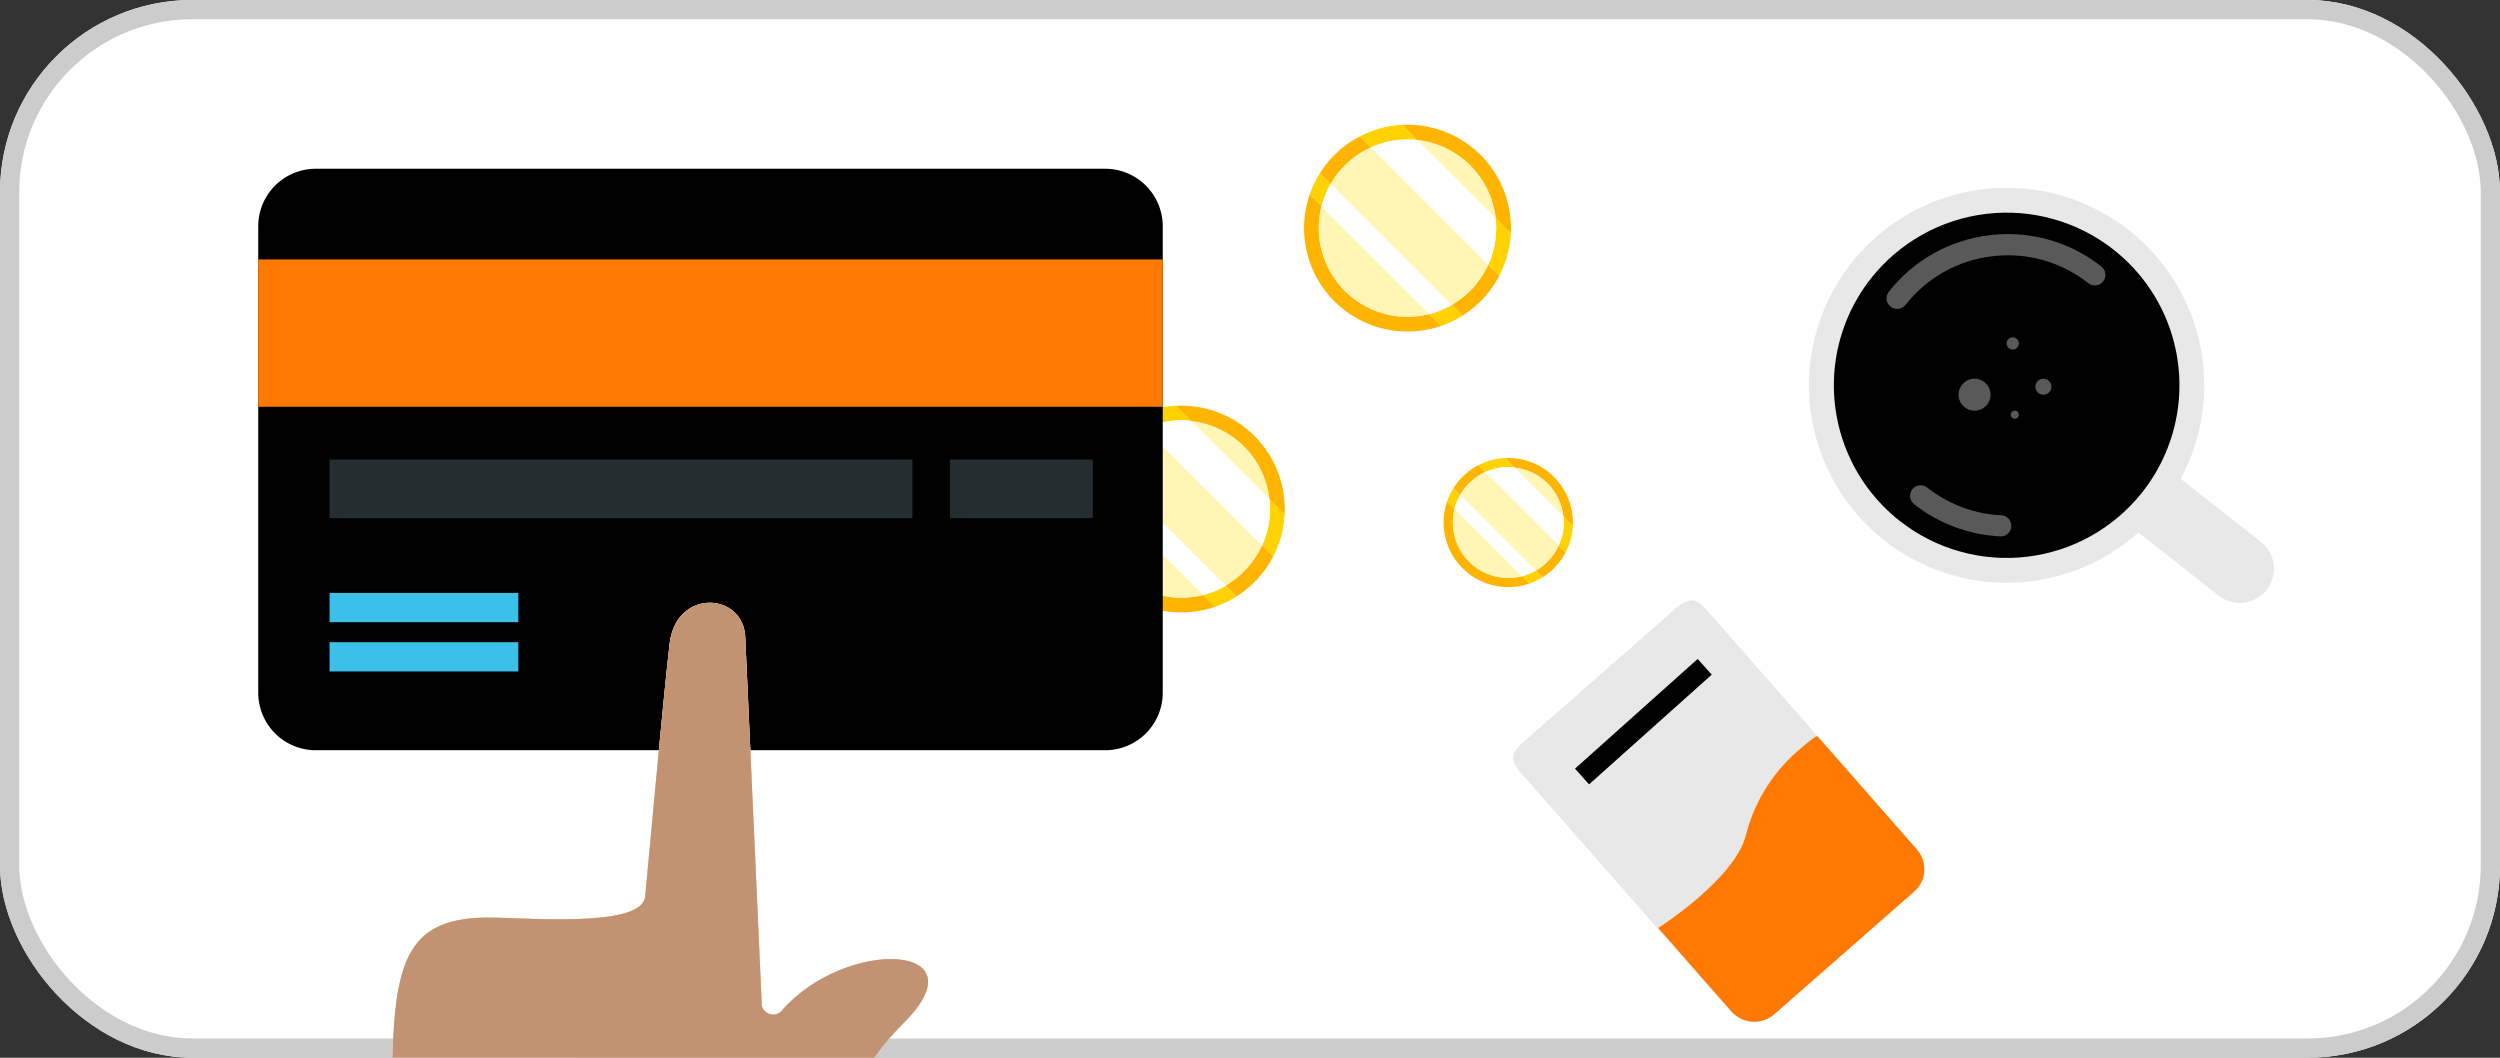 <svg xmlns="http://www.w3.org/2000/svg" xmlns:xlink="http://www.w3.org/1999/xlink" width="130" height="55.001" viewBox="0 0 130 55.001">
  <rect x="0" y="0" width="130" height="55.001" fill="#333333" stroke="none"/>
  <defs>
    <clipPath id="clip-path">
      <path id="SVGID" d="M-1840.182,1096.888l-4.17-3.282a10.265,10.265,0,0,0-2.692-12.93,10.285,10.285,0,0,0-14.435,1.713,10.264,10.264,0,0,0,1.715,14.422,10.285,10.285,0,0,0,13.212-.414l4.171,3.283a1.784,1.784,0,0,0,2.5-.3,1.78,1.78,0,0,0-.3-2.494" transform="translate(1863.683 -1078.473)" fill="none" clip-rule="evenodd"/>
    </clipPath>
    <clipPath id="clip-path-2">
      <rect id="SVGID-2" data-name="SVGID" width="126.098" height="224.279" fill="none"/>
    </clipPath>
    <clipPath id="clip-path-3">
      <path id="SVGID-3" data-name="SVGID" d="M-1856.338,1098.419a8.972,8.972,0,0,1-1.5-12.607,8.99,8.99,0,0,1,12.618-1.5,8.972,8.972,0,0,1,1.5,12.607,8.989,8.989,0,0,1-12.617,1.5" transform="translate(1859.765 -1082.389)" fill="none" clip-rule="evenodd"/>
    </clipPath>
    <clipPath id="clip-path-5">
      <path id="SVGID-5" data-name="SVGID" d="M-1843.042,1127.988h-.027a7.823,7.823,0,0,1-4.481-1.677.55.55,0,0,1-.092-.772.551.551,0,0,1,.773-.091,6.727,6.727,0,0,0,3.854,1.443.551.551,0,0,1,.523.576.55.55,0,0,1-.549.523" transform="translate(1847.761 -1125.328)" fill="none" clip-rule="evenodd"/>
    </clipPath>
    <clipPath id="clip-path-7">
      <path id="SVGID-7" data-name="SVGID" d="M-1850.911,1089.651a.55.55,0,0,1-.34-.118.55.55,0,0,1-.092-.772,7.821,7.821,0,0,1,5.255-2.943,7.825,7.825,0,0,1,5.8,1.631.55.55,0,0,1,.092.772.55.55,0,0,1-.773.092,6.726,6.726,0,0,0-4.987-1.4,6.727,6.727,0,0,0-4.519,2.531.55.55,0,0,1-.433.21" transform="translate(1851.46 -1085.761)" fill="none" clip-rule="evenodd"/>
    </clipPath>
    <clipPath id="clip-path-9">
      <path id="SVGID-9" data-name="SVGID" d="M-1827.177,1108.962a.416.416,0,0,1-.416.416.415.415,0,0,1-.416-.416.416.416,0,0,1,.416-.416.416.416,0,0,1,.416.416" transform="translate(1828.009 -1108.546)" fill="none" clip-rule="evenodd"/>
    </clipPath>
    <clipPath id="clip-path-11">
      <path id="SVGID-11" data-name="SVGID" d="M-1838.452,1109.377a.831.831,0,0,1-.831.831.831.831,0,0,1-.832-.831.831.831,0,0,1,.832-.831.831.831,0,0,1,.831.831" transform="translate(1840.115 -1108.546)" fill="none" clip-rule="evenodd"/>
    </clipPath>
    <clipPath id="clip-path-13">
      <path id="SVGID-13" data-name="SVGID" d="M-1831.475,1113.792a.209.209,0,0,1-.21.209.209.209,0,0,1-.209-.209.209.209,0,0,1,.209-.21.21.21,0,0,1,.21.21" transform="translate(1831.894 -1113.582)" fill="none" clip-rule="evenodd"/>
    </clipPath>
    <clipPath id="clip-path-15">
      <path id="SVGID-15" data-name="SVGID" d="M-1831.91,1102.349a.317.317,0,0,1-.316.317.317.317,0,0,1-.317-.317.316.316,0,0,1,.317-.316.316.316,0,0,1,.316.316" transform="translate(1832.544 -1102.033)" fill="none" clip-rule="evenodd"/>
    </clipPath>
    <clipPath id="clip-path-17">
      <path id="SVGID-17" data-name="SVGID" d="M-1928.917,1023.282l.573.572a5.4,5.4,0,0,1-1.916,2.079l-.559-.558a4.632,4.632,0,0,0,1.9-2.094" transform="translate(1930.818 -1023.282)" fill="none" clip-rule="evenodd"/>
    </clipPath>
    <clipPath id="clip-path-19">
      <path id="SVGID-19" data-name="SVGID" d="M-1937.833,1002.032l-.79-.789c.091,0,.183-.007.275-.007a5.378,5.378,0,0,1,5.38,5.376c0,.092,0,.183-.007.274l-.789-.788a4.612,4.612,0,0,0-4.069-4.066" transform="translate(1938.622 -1001.237)" fill="none" clip-rule="evenodd"/>
    </clipPath>
    <clipPath id="clip-path-21">
      <path id="SVGID-21" data-name="SVGID" d="M-1951.035,1005.538l-.559-.558a5.4,5.4,0,0,1,2.08-1.915l.573.573a4.623,4.623,0,0,0-2.095,1.9" transform="translate(1951.593 -1003.065)" fill="none" clip-rule="evenodd"/>
    </clipPath>
    <clipPath id="clip-path-23">
      <path id="SVGID-23" data-name="SVGID" d="M-1953.179,1012.82a4.6,4.6,0,0,0-.143,1.141,4.612,4.612,0,0,0,4.613,4.61,4.632,4.632,0,0,0,1.143-.143l.615.614a5.389,5.389,0,0,1-1.758.295,5.377,5.377,0,0,1-5.379-5.376,5.345,5.345,0,0,1,.294-1.755Z" transform="translate(1954.089 -1012.206)" fill="none" clip-rule="evenodd"/>
    </clipPath>
    <clipPath id="clip-path-25">
      <path id="SVGID-25" data-name="SVGID" d="M-1947.154,1019.815a4.612,4.612,0,0,1-4.613-4.61,4.619,4.619,0,0,1,.143-1.142l5.613,5.609a4.621,4.621,0,0,1-1.143.143" transform="translate(1951.767 -1014.064)" fill="none" clip-rule="evenodd"/>
    </clipPath>
    <clipPath id="clip-path-27">
      <path id="SVGID-27" data-name="SVGID" d="M-1932.162,1007.712l-4.07-4.066a4.612,4.612,0,0,1,4.07,4.066" transform="translate(1936.232 -1003.646)" fill="none" clip-rule="evenodd"/>
    </clipPath>
    <clipPath id="clip-path-29">
      <path id="SVGID-29" data-name="SVGID" d="M-1947.806,1004.8l6.105,6.1a4.633,4.633,0,0,1-1.9,2.094l-6.3-6.294a4.629,4.629,0,0,1,2.1-1.9" transform="translate(1949.901 -1004.801)" fill="none" clip-rule="evenodd"/>
    </clipPath>
    <clipPath id="clip-path-31">
      <path id="SVGID-31" data-name="SVGID" d="M-1924.648,1016.479a4.579,4.579,0,0,0-.029-.514l.789.788a5.323,5.323,0,0,1-.6,2.2l-.573-.573a4.572,4.572,0,0,0,.411-1.9" transform="translate(1925.059 -1015.965)" fill="none" clip-rule="evenodd"/>
    </clipPath>
    <clipPath id="clip-path-33">
      <path id="SVGID-33" data-name="SVGID" d="M-1942.815,1002.017a4.587,4.587,0,0,0-1.9.41l-.574-.573a5.342,5.342,0,0,1,2.2-.6l.789.788a4.693,4.693,0,0,0-.515-.029" transform="translate(1945.29 -1001.258)" fill="none" clip-rule="evenodd"/>
    </clipPath>
    <clipPath id="clip-path-35">
      <path id="SVGID-35" data-name="SVGID" d="M-1941.651,1003.558a4.655,4.655,0,0,1,.515.029l4.07,4.066a4.7,4.7,0,0,1,.029.514,4.591,4.591,0,0,1-.411,1.9l-6.105-6.1a4.591,4.591,0,0,1,1.9-.41" transform="translate(1943.553 -1003.558)" fill="none" clip-rule="evenodd"/>
    </clipPath>
    <clipPath id="clip-path-37">
      <path id="SVGID-37" data-name="SVGID" d="M-1952.581,1010.581l-.615-.613a5.329,5.329,0,0,1,.529-1.1l.558.558a4.579,4.579,0,0,0-.473,1.158" transform="translate(1953.196 -1008.865)" fill="none" clip-rule="evenodd"/>
    </clipPath>
    <clipPath id="clip-path-39">
      <path id="SVGID-39" data-name="SVGID" d="M-1933.17,1029.624l.559.558a5.361,5.361,0,0,1-1.1.529l-.614-.614a4.578,4.578,0,0,0,1.159-.473" transform="translate(1934.329 -1029.624)" fill="none" clip-rule="evenodd"/>
    </clipPath>
    <clipPath id="clip-path-41">
      <path id="SVGID-41" data-name="SVGID" d="M-1944.562,1016.85a4.58,4.58,0,0,1-1.159.473l-5.613-5.609a4.592,4.592,0,0,1,.473-1.158Z" transform="translate(1951.334 -1010.556)" fill="none" clip-rule="evenodd"/>
    </clipPath>
    <clipPath id="clip-path-43">
      <path id="SVGID-43" data-name="SVGID" d="M-1985.778,1054.042a4.62,4.62,0,0,0-.143,1.142,4.612,4.612,0,0,0,4.614,4.609,4.634,4.634,0,0,0,1.142-.142l.615.614a5.376,5.376,0,0,1-1.757.295,5.378,5.378,0,0,1-5.38-5.375,5.36,5.36,0,0,1,.295-1.756Z" transform="translate(1986.687 -1053.428)" fill="none" clip-rule="evenodd"/>
    </clipPath>
    <clipPath id="clip-path-45">
      <path id="SVGID-45" data-name="SVGID" d="M-1979.751,1061.039a4.612,4.612,0,0,1-4.614-4.61,4.626,4.626,0,0,1,.143-1.141l5.613,5.608a4.6,4.6,0,0,1-1.142.143" transform="translate(1984.365 -1055.288)" fill="none" clip-rule="evenodd"/>
    </clipPath>
    <clipPath id="clip-path-47">
      <path id="SVGID-47" data-name="SVGID" d="M-1964.76,1048.936l-4.069-4.066a4.611,4.611,0,0,1,4.069,4.066" transform="translate(1968.829 -1044.87)" fill="none" clip-rule="evenodd"/>
    </clipPath>
    <clipPath id="clip-path-49">
      <path id="SVGID-49" data-name="SVGID" d="M-1980.4,1046.025l6.105,6.1a4.627,4.627,0,0,1-1.9,2.094l-6.3-6.294a4.626,4.626,0,0,1,2.1-1.9" transform="translate(1982.499 -1046.025)" fill="none" clip-rule="evenodd"/>
    </clipPath>
    <clipPath id="clip-path-51">
      <path id="SVGID-51" data-name="SVGID" d="M-1957.245,1057.7a4.573,4.573,0,0,0-.03-.514l.789.787a5.327,5.327,0,0,1-.6,2.2l-.574-.573a4.583,4.583,0,0,0,.411-1.9" transform="translate(1957.656 -1057.189)" fill="none" clip-rule="evenodd"/>
    </clipPath>
    <clipPath id="clip-path-53">
      <path id="SVGID-53" data-name="SVGID" d="M-1975.412,1043.24a4.584,4.584,0,0,0-1.9.411l-.574-.573a5.347,5.347,0,0,1,2.2-.6l.789.789a4.685,4.685,0,0,0-.515-.029" transform="translate(1977.888 -1042.481)" fill="none" clip-rule="evenodd"/>
    </clipPath>
    <clipPath id="clip-path-55">
      <path id="SVGID-55" data-name="SVGID" d="M-1974.249,1044.781a4.645,4.645,0,0,1,.515.029l4.07,4.066a4.632,4.632,0,0,1,.03.514,4.586,4.586,0,0,1-.411,1.9l-6.1-6.1a4.585,4.585,0,0,1,1.9-.411" transform="translate(1976.151 -1044.781)" fill="none" clip-rule="evenodd"/>
    </clipPath>
    <clipPath id="clip-path-57">
      <path id="SVGID-57" data-name="SVGID" d="M-1961.514,1064.5l.573.573a5.4,5.4,0,0,1-1.916,2.079l-.559-.558a4.629,4.629,0,0,0,1.9-2.094" transform="translate(1963.415 -1064.504)" fill="none" clip-rule="evenodd"/>
    </clipPath>
    <clipPath id="clip-path-59">
      <path id="SVGID-59" data-name="SVGID" d="M-1970.43,1043.256l-.79-.788c.091,0,.182-.006.274-.006a5.378,5.378,0,0,1,5.38,5.375c0,.092,0,.183-.007.274l-.789-.788a4.612,4.612,0,0,0-4.069-4.067" transform="translate(1971.219 -1042.461)" fill="none" clip-rule="evenodd"/>
    </clipPath>
    <clipPath id="clip-path-61">
      <path id="SVGID-61" data-name="SVGID" d="M-1965.768,1070.848l.559.558a5.311,5.311,0,0,1-1.1.528l-.614-.614a4.565,4.565,0,0,0,1.159-.472" transform="translate(1966.927 -1070.848)" fill="none" clip-rule="evenodd"/>
    </clipPath>
    <clipPath id="clip-path-63">
      <path id="SVGID-63" data-name="SVGID" d="M-1977.16,1058.073a4.571,4.571,0,0,1-1.159.472l-5.613-5.608a4.594,4.594,0,0,1,.473-1.158Z" transform="translate(1983.932 -1051.779)" fill="none" clip-rule="evenodd"/>
    </clipPath>
    <clipPath id="clip-path-65">
      <path id="SVGID-65" data-name="SVGID" d="M-1916.374,1067.5l.359.358a3.379,3.379,0,0,1-1.2,1.3l-.349-.349a2.892,2.892,0,0,0,1.188-1.309" transform="translate(1917.562 -1067.497)" fill="none" clip-rule="evenodd"/>
    </clipPath>
    <clipPath id="clip-path-67">
      <path id="SVGID-67" data-name="SVGID" d="M-1921.946,1054.217l-.493-.493c.057,0,.114,0,.171,0a3.362,3.362,0,0,1,3.363,3.36c0,.057,0,.114,0,.171l-.493-.492a2.884,2.884,0,0,0-2.544-2.542" transform="translate(1922.439 -1053.72)" fill="none" clip-rule="evenodd"/>
    </clipPath>
    <clipPath id="clip-path-69">
      <path id="SVGID-69" data-name="SVGID" d="M-1930.2,1056.408l-.349-.349a3.374,3.374,0,0,1,1.3-1.2l.358.358a2.893,2.893,0,0,0-1.31,1.187" transform="translate(1930.546 -1054.862)" fill="none" clip-rule="evenodd"/>
    </clipPath>
    <clipPath id="clip-path-71">
      <path id="SVGID-71" data-name="SVGID" d="M-1931.537,1060.959a2.887,2.887,0,0,0-.089.713,2.882,2.882,0,0,0,2.884,2.881,2.881,2.881,0,0,0,.714-.089l.384.384a3.351,3.351,0,0,1-1.1.184,3.361,3.361,0,0,1-3.363-3.359,3.359,3.359,0,0,1,.184-1.1Z" transform="translate(1932.106 -1060.575)" fill="none" clip-rule="evenodd"/>
    </clipPath>
    <clipPath id="clip-path-73">
      <path id="SVGID-73" data-name="SVGID" d="M-1927.772,1065.332a2.882,2.882,0,0,1-2.884-2.88,2.9,2.9,0,0,1,.089-.714l3.508,3.505a2.887,2.887,0,0,1-.714.089" transform="translate(1930.655 -1061.738)" fill="none" clip-rule="evenodd"/>
    </clipPath>
    <clipPath id="clip-path-75">
      <path id="SVGID-75" data-name="SVGID" d="M-1918.4,1057.766l-2.543-2.541a2.883,2.883,0,0,1,2.543,2.541" transform="translate(1920.944 -1055.225)" fill="none" clip-rule="evenodd"/>
    </clipPath>
    <clipPath id="clip-path-77">
      <path id="SVGID-77" data-name="SVGID" d="M-1928.18,1055.948l3.816,3.813a2.889,2.889,0,0,1-1.189,1.308l-3.937-3.933a2.888,2.888,0,0,1,1.309-1.187" transform="translate(1929.489 -1055.948)" fill="none" clip-rule="evenodd"/>
    </clipPath>
    <clipPath id="clip-path-79">
      <path id="SVGID-79" data-name="SVGID" d="M-1913.705,1063.246a3.044,3.044,0,0,0-.019-.322l.493.493a3.338,3.338,0,0,1-.373,1.375l-.358-.359a2.864,2.864,0,0,0,.257-1.188" transform="translate(1913.962 -1062.924)" fill="none" clip-rule="evenodd"/>
    </clipPath>
    <clipPath id="clip-path-81">
      <path id="SVGID-81" data-name="SVGID" d="M-1925.061,1054.208a2.867,2.867,0,0,0-1.189.257l-.358-.359a3.341,3.341,0,0,1,1.376-.372l.493.492a2.985,2.985,0,0,0-.322-.018" transform="translate(1926.608 -1053.734)" fill="none" clip-rule="evenodd"/>
    </clipPath>
    <clipPath id="clip-path-83">
      <path id="SVGID-83" data-name="SVGID" d="M-1924.333,1055.171a3.021,3.021,0,0,1,.322.018l2.543,2.541a2.862,2.862,0,0,1,.019.322,2.871,2.871,0,0,1-.257,1.188l-3.816-3.813a2.869,2.869,0,0,1,1.189-.256" transform="translate(1925.522 -1055.171)" fill="none" clip-rule="evenodd"/>
    </clipPath>
    <clipPath id="clip-path-85">
      <path id="SVGID-85" data-name="SVGID" d="M-1931.164,1059.561l-.384-.384a3.342,3.342,0,0,1,.331-.689l.349.349a2.844,2.844,0,0,0-.3.724" transform="translate(1931.549 -1058.488)" fill="none" clip-rule="evenodd"/>
    </clipPath>
    <clipPath id="clip-path-87">
      <path id="SVGID-87" data-name="SVGID" d="M-1919.033,1071.462l.349.349a3.352,3.352,0,0,1-.69.331l-.384-.384a2.869,2.869,0,0,0,.724-.3" transform="translate(1919.757 -1071.462)" fill="none" clip-rule="evenodd"/>
    </clipPath>
    <clipPath id="clip-path-89">
      <path id="SVGID-89" data-name="SVGID" d="M-1926.152,1063.479a2.855,2.855,0,0,1-.724.3l-3.508-3.505a2.842,2.842,0,0,1,.3-.724Z" transform="translate(1930.384 -1059.545)" fill="none" clip-rule="evenodd"/>
    </clipPath>
    <clipPath id="clip-path-91">
      <path id="SVGID-91" data-name="SVGID" d="M-1868.316,1184.118l-7.988,7c-.58.509-.64.923-.13,1.5l10.811,12.312c.479.546,1.03.485,1.645-.053l2.355-2.065-.718-.819,2.8-2.454.09.1.068-.06.6.682,2.56-2.244c.58-.508.776-1.043.292-1.524l-10.841-12.346c-.509-.58-.928-.575-1.542-.036" transform="translate(1876.78 -1183.717)" fill="none" clip-rule="evenodd"/>
    </clipPath>
    <clipPath id="clip-path-92">
      <rect id="SVGID-92" data-name="SVGID" width="106.168" height="188.831" fill="none"/>
    </clipPath>
    <clipPath id="clip-path-93">
      <path id="SVGID-93" data-name="SVGID" d="M-1842.965,1215.211l2.354-2.064a1.551,1.551,0,0,0,.155-2.127l-5.211-5.934s-.094-.038-.787.569a8.581,8.581,0,0,0-2.925,4.555c-.556,2.3-4.567,4.849-4.567,4.849l3.863,4.4a1.589,1.589,0,0,0,2.131.124l2.32-2.034" transform="translate(1853.945 -1205.085)" fill="none" clip-rule="evenodd"/>
    </clipPath>
    <clipPath id="clip-path-95">
      <rect id="SVGID-95" data-name="SVGID" width="8.558" height="1.097" transform="translate(0 5.704) rotate(-41.804)" fill="none"/>
    </clipPath>
    <clipPath id="clip-path-97">
      <path id="SVGID-97" data-name="SVGID" d="M-2001.744,1212.851a13.867,13.867,0,0,1,1.492-1.767c4.265-4.2-2.985-4.509-6.306-.67a.59.59,0,0,1-.853.03.49.49,0,0,1-.182-.4l-.853-18.98c-.03-2.406-3.564-2.651-3.93.214-.3,2.5-1.005,10.327-1.28,13.221-.244,1.615-6.154,1.066-8.133,1.066-4.021,0-4.874,1.98-5,7.281Z" transform="translate(2026.786 -1189.2)" fill="#f4cfb2" clip-rule="evenodd"/>
    </clipPath>
    <clipPath id="clip-path-98">
      <rect id="SVGID-98" data-name="SVGID" width="110.814" height="197.101" fill="#f4cfb2"/>
    </clipPath>
  </defs>
  <g id="Group_70888" data-name="Group 70888" transform="translate(-957 -1267.199)">
    <g id="Rectangle_24275" data-name="Rectangle 24275" transform="translate(957 1267.199)" fill="#fff" stroke="#ccc" stroke-width="1">
      <rect width="130" height="55" rx="10" stroke="none"/>
      <rect x="0.5" y="0.5" width="129" height="54" rx="9.5" fill="none"/>
    </g>
    <g id="Visa_" data-name="Visa " transform="translate(921.495 1194.437)">
      <g id="Group_70823" data-name="Group 70823" transform="translate(129.572 82.528)">
        <g id="Group_10426" data-name="Group 10426" transform="translate(-0.001 -0.001)">
          <g id="Group_10425" data-name="Group 10425" transform="translate(0 0)" clip-path="url(#clip-path)">
            <g id="Group_10424" data-name="Group 10424" transform="translate(-69.308 -35.357)">
              <g id="Group_10423" data-name="Group 10423" clip-path="url(#clip-path-2)">
                <rect id="Rectangle_2807" data-name="Rectangle 2807" width="27.54" height="24.947" transform="translate(67.627 33.676)" fill="#e8e8e8"/>
              </g>
            </g>
          </g>
        </g>
        <g id="Group_10430" data-name="Group 10430" transform="translate(1.293 1.293)">
          <g id="Group_10429" data-name="Group 10429" clip-path="url(#clip-path-3)">
            <g id="Group_10428" data-name="Group 10428" transform="translate(-70.602 -36.65)">
              <g id="Group_10427" data-name="Group 10427" clip-path="url(#clip-path-2)">
                <rect id="Rectangle_2808" data-name="Rectangle 2808" width="21.333" height="21.318" transform="translate(68.92 34.969)"/>
              </g>
            </g>
          </g>
        </g>
        <g id="Group_10434" data-name="Group 10434" transform="translate(5.254 15.465)">
          <g id="Group_10433" data-name="Group 10433" transform="translate(0 0)" clip-path="url(#clip-path-5)">
            <g id="Group_10432" data-name="Group 10432" transform="translate(-74.564 -50.824)">
              <g id="Group_10431" data-name="Group 10431" clip-path="url(#clip-path-2)">
                <rect id="Rectangle_2809" data-name="Rectangle 2809" width="8.631" height="6.022" transform="translate(72.883 49.142)" fill="#595959"/>
              </g>
            </g>
          </g>
        </g>
        <g id="Group_10438" data-name="Group 10438" transform="translate(4.033 2.406)">
          <g id="Group_10437" data-name="Group 10437" transform="translate(0)" clip-path="url(#clip-path-7)">
            <g id="Group_10436" data-name="Group 10436" transform="translate(-73.343 -37.763)">
              <g id="Group_10435" data-name="Group 10435" clip-path="url(#clip-path-2)">
                <rect id="Rectangle_2810" data-name="Rectangle 2810" width="14.743" height="7.252" transform="translate(71.661 36.082)" fill="#595959"/>
              </g>
            </g>
          </g>
        </g>
        <g id="Group_10442" data-name="Group 10442" transform="translate(11.775 9.927)">
          <g id="Group_10441" data-name="Group 10441" clip-path="url(#clip-path-9)">
            <g id="Group_10440" data-name="Group 10440" transform="translate(-81.084 -45.284)">
              <g id="Group_10439" data-name="Group 10439" clip-path="url(#clip-path-2)">
                <rect id="Rectangle_2811" data-name="Rectangle 2811" width="4.195" height="4.194" transform="translate(79.403 43.603)" fill="#595959"/>
              </g>
            </g>
          </g>
        </g>
        <g id="Group_10446" data-name="Group 10446" transform="translate(7.779 9.927)">
          <g id="Group_10445" data-name="Group 10445" clip-path="url(#clip-path-11)">
            <g id="Group_10444" data-name="Group 10444" transform="translate(-77.088 -45.284)">
              <g id="Group_10443" data-name="Group 10443" clip-path="url(#clip-path-2)">
                <rect id="Rectangle_2812" data-name="Rectangle 2812" width="5.026" height="5.025" transform="translate(75.406 43.603)" fill="#595959"/>
              </g>
            </g>
          </g>
        </g>
        <g id="Group_10450" data-name="Group 10450" transform="translate(10.493 11.59)">
          <g id="Group_10449" data-name="Group 10449" transform="translate(0 0)" clip-path="url(#clip-path-13)">
            <g id="Group_10448" data-name="Group 10448" transform="translate(-79.801 -46.946)">
              <g id="Group_10447" data-name="Group 10447" clip-path="url(#clip-path-2)">
                <rect id="Rectangle_2813" data-name="Rectangle 2813" width="3.782" height="3.781" transform="translate(78.12 45.265)" fill="#595959"/>
              </g>
            </g>
          </g>
        </g>
        <g id="Group_10454" data-name="Group 10454" transform="translate(10.278 7.776)">
          <g id="Group_10453" data-name="Group 10453" transform="translate(0 0)" clip-path="url(#clip-path-15)">
            <g id="Group_10452" data-name="Group 10452" transform="translate(-79.587 -43.134)">
              <g id="Group_10451" data-name="Group 10451" clip-path="url(#clip-path-2)">
                <rect id="Rectangle_2814" data-name="Rectangle 2814" width="3.996" height="3.995" transform="translate(77.906 41.453)" fill="#595959"/>
              </g>
            </g>
          </g>
        </g>
      </g>
      <g id="Group_10515" data-name="Group 10515" transform="translate(103.315 79.25)">
        <g id="Group_10466" data-name="Group 10466" transform="translate(7.681 7.277)">
          <g id="Group_10465" data-name="Group 10465" transform="translate(0 0)" clip-path="url(#clip-path-17)">
            <g id="Group_10464" data-name="Group 10464" transform="translate(-111.186 -72.594)">
              <g id="Group_10463" data-name="Group 10463" clip-path="url(#clip-path-2)">
                <rect id="Rectangle_2817" data-name="Rectangle 2817" width="5.837" height="6.014" transform="translate(109.505 70.913)" fill="#ffb400"/>
              </g>
            </g>
          </g>
        </g>
        <g id="Group_10470" data-name="Group 10470" transform="translate(5.105 0)">
          <g id="Group_10469" data-name="Group 10469" transform="translate(0)" clip-path="url(#clip-path-19)">
            <g id="Group_10468" data-name="Group 10468" transform="translate(-108.61 -65.317)">
              <g id="Group_10467" data-name="Group 10467" clip-path="url(#clip-path-2)">
                <rect id="Rectangle_2818" data-name="Rectangle 2818" width="9.017" height="9.012" transform="translate(106.928 63.636)" fill="#ffb400"/>
              </g>
            </g>
          </g>
        </g>
        <g id="Group_10474" data-name="Group 10474" transform="translate(0.823 0.603)">
          <g id="Group_10473" data-name="Group 10473" clip-path="url(#clip-path-21)">
            <g id="Group_10472" data-name="Group 10472" transform="translate(-104.328 -65.921)">
              <g id="Group_10471" data-name="Group 10471" clip-path="url(#clip-path-2)">
                <rect id="Rectangle_2819" data-name="Rectangle 2819" width="6.016" height="5.835" transform="translate(102.647 64.239)" fill="#ffb400"/>
              </g>
            </g>
          </g>
        </g>
        <g id="Group_10478" data-name="Group 10478" transform="translate(-0.001 3.621)">
          <g id="Group_10477" data-name="Group 10477" transform="translate(0 0)" clip-path="url(#clip-path-23)">
            <g id="Group_10476" data-name="Group 10476" transform="translate(-103.504 -68.938)">
              <g id="Group_10475" data-name="Group 10475" clip-path="url(#clip-path-2)">
                <rect id="Rectangle_2820" data-name="Rectangle 2820" width="10.5" height="10.493" transform="translate(101.823 67.257)" fill="#ffb400"/>
              </g>
            </g>
          </g>
        </g>
        <g id="Group_10482" data-name="Group 10482" transform="translate(0.765 4.234)">
          <g id="Group_10481" data-name="Group 10481" transform="translate(0 0)" clip-path="url(#clip-path-25)">
            <g id="Group_10480" data-name="Group 10480" transform="translate(-104.271 -69.551)">
              <g id="Group_10479" data-name="Group 10479" clip-path="url(#clip-path-2)">
                <rect id="Rectangle_2821" data-name="Rectangle 2821" width="9.118" height="9.114" transform="translate(102.589 67.87)" fill="#fff6b6"/>
              </g>
            </g>
          </g>
        </g>
        <g id="Group_10486" data-name="Group 10486" transform="translate(5.894 0.795)">
          <g id="Group_10485" data-name="Group 10485" transform="translate(0 0)" clip-path="url(#clip-path-27)">
            <g id="Group_10484" data-name="Group 10484" transform="translate(-109.399 -66.112)">
              <g id="Group_10483" data-name="Group 10483" clip-path="url(#clip-path-2)">
                <rect id="Rectangle_2822" data-name="Rectangle 2822" width="7.432" height="7.429" transform="translate(107.718 64.431)" fill="#fff6b6"/>
              </g>
            </g>
          </g>
        </g>
        <g id="Group_10490" data-name="Group 10490" transform="translate(1.381 1.176)">
          <g id="Group_10489" data-name="Group 10489" transform="translate(0 0)" clip-path="url(#clip-path-29)">
            <g id="Group_10488" data-name="Group 10488" transform="translate(-104.887 -66.494)">
              <g id="Group_10487" data-name="Group 10487" clip-path="url(#clip-path-2)">
                <rect id="Rectangle_2823" data-name="Rectangle 2823" width="11.563" height="11.556" transform="translate(103.205 64.813)" fill="#fff6b6"/>
              </g>
            </g>
          </g>
        </g>
        <g id="Group_10494" data-name="Group 10494" transform="translate(9.582 4.861)">
          <g id="Group_10493" data-name="Group 10493" transform="translate(0 0)" clip-path="url(#clip-path-31)">
            <g id="Group_10492" data-name="Group 10492" transform="translate(-113.087 -70.179)">
              <g id="Group_10491" data-name="Group 10491" clip-path="url(#clip-path-2)">
                <rect id="Rectangle_2824" data-name="Rectangle 2824" width="4.533" height="6.35" transform="translate(111.406 68.498)" fill="#ffd200"/>
              </g>
            </g>
          </g>
        </g>
        <g id="Group_10498" data-name="Group 10498" transform="translate(2.904 0.007)">
          <g id="Group_10497" data-name="Group 10497" transform="translate(0)" clip-path="url(#clip-path-33)">
            <g id="Group_10496" data-name="Group 10496" transform="translate(-106.409 -65.324)">
              <g id="Group_10495" data-name="Group 10495" clip-path="url(#clip-path-2)">
                <rect id="Rectangle_2825" data-name="Rectangle 2825" width="6.353" height="4.532" transform="translate(104.727 63.643)" fill="#ffd200"/>
              </g>
            </g>
          </g>
        </g>
        <g id="Group_10502" data-name="Group 10502" transform="translate(3.477 0.766)">
          <g id="Group_10501" data-name="Group 10501" clip-path="url(#clip-path-35)">
            <g id="Group_10500" data-name="Group 10500" transform="translate(-106.982 -66.083)">
              <g id="Group_10499" data-name="Group 10499" clip-path="url(#clip-path-2)">
                <rect id="Rectangle_2826" data-name="Rectangle 2826" width="9.879" height="9.873" transform="translate(105.301 64.402)" fill="#fff"/>
              </g>
            </g>
          </g>
        </g>
        <g id="Group_10506" data-name="Group 10506" transform="translate(0.294 2.518)">
          <g id="Group_10505" data-name="Group 10505" transform="translate(0)" clip-path="url(#clip-path-37)">
            <g id="Group_10504" data-name="Group 10504" transform="translate(-103.799 -67.835)">
              <g id="Group_10503" data-name="Group 10503" clip-path="url(#clip-path-2)">
                <rect id="Rectangle_2827" data-name="Rectangle 2827" width="4.45" height="5.079" transform="translate(102.118 66.154)" fill="#ffd200"/>
              </g>
            </g>
          </g>
        </g>
        <g id="Group_10510" data-name="Group 10510" transform="translate(6.522 9.37)">
          <g id="Group_10509" data-name="Group 10509" clip-path="url(#clip-path-39)">
            <g id="Group_10508" data-name="Group 10508" transform="translate(-110.027 -74.687)">
              <g id="Group_10507" data-name="Group 10507" clip-path="url(#clip-path-2)">
                <rect id="Rectangle_2828" data-name="Rectangle 2828" width="5.08" height="4.449" transform="translate(108.345 73.006)" fill="#ffd200"/>
              </g>
            </g>
          </g>
        </g>
        <g id="Group_10514" data-name="Group 10514" transform="translate(0.908 3.076)">
          <g id="Group_10513" data-name="Group 10513" transform="translate(0 0)" clip-path="url(#clip-path-41)">
            <g id="Group_10512" data-name="Group 10512" transform="translate(-104.413 -68.393)">
              <g id="Group_10511" data-name="Group 10511" clip-path="url(#clip-path-2)">
                <rect id="Rectangle_2829" data-name="Rectangle 2829" width="10.135" height="10.129" transform="translate(102.732 66.712)" fill="#fff"/>
              </g>
            </g>
          </g>
        </g>
      </g>
      <g id="Group_70817" data-name="Group 70817" transform="translate(91.555 93.855)">
        <g id="Group_10531" data-name="Group 10531" transform="translate(0 3.621)">
          <g id="Group_10530" data-name="Group 10530" transform="translate(0 0)" clip-path="url(#clip-path-43)">
            <g id="Group_10529" data-name="Group 10529" transform="translate(-92.744 -82.545)">
              <g id="Group_10528" data-name="Group 10528" clip-path="url(#clip-path-2)">
                <rect id="Rectangle_2833" data-name="Rectangle 2833" width="10.5" height="10.494" transform="translate(91.062 80.864)" fill="#ffb400"/>
              </g>
            </g>
          </g>
        </g>
        <g id="Group_10535" data-name="Group 10535" transform="translate(0.767 4.237)">
          <g id="Group_10534" data-name="Group 10534" transform="translate(0 0)" clip-path="url(#clip-path-45)">
            <g id="Group_10533" data-name="Group 10533" transform="translate(-93.51 -83.159)">
              <g id="Group_10532" data-name="Group 10532" clip-path="url(#clip-path-2)">
                <rect id="Rectangle_2834" data-name="Rectangle 2834" width="9.118" height="9.114" transform="translate(91.829 81.477)" fill="#fff6b6"/>
              </g>
            </g>
          </g>
        </g>
        <g id="Group_10539" data-name="Group 10539" transform="translate(5.894 0.796)">
          <g id="Group_10538" data-name="Group 10538" transform="translate(0 0)" clip-path="url(#clip-path-47)">
            <g id="Group_10537" data-name="Group 10537" transform="translate(-98.638 -79.72)">
              <g id="Group_10536" data-name="Group 10536" clip-path="url(#clip-path-2)">
                <rect id="Rectangle_2835" data-name="Rectangle 2835" width="7.432" height="7.429" transform="translate(96.957 78.038)" fill="#fff6b6"/>
              </g>
            </g>
          </g>
        </g>
        <g id="Group_10543" data-name="Group 10543" transform="translate(1.382 1.179)">
          <g id="Group_10542" data-name="Group 10542" transform="translate(0)" clip-path="url(#clip-path-49)">
            <g id="Group_10541" data-name="Group 10541" transform="translate(-94.126 -80.101)">
              <g id="Group_10540" data-name="Group 10540" clip-path="url(#clip-path-2)">
                <rect id="Rectangle_2836" data-name="Rectangle 2836" width="11.563" height="11.556" transform="translate(92.445 78.42)" fill="#fff6b6"/>
              </g>
            </g>
          </g>
        </g>
        <g id="Group_10547" data-name="Group 10547" transform="translate(9.582 4.863)">
          <g id="Group_10546" data-name="Group 10546" clip-path="url(#clip-path-51)">
            <g id="Group_10545" data-name="Group 10545" transform="translate(-102.327 -83.786)">
              <g id="Group_10544" data-name="Group 10544" clip-path="url(#clip-path-2)">
                <rect id="Rectangle_2837" data-name="Rectangle 2837" width="4.533" height="6.35" transform="translate(100.645 82.105)" fill="#ffd200"/>
              </g>
            </g>
          </g>
        </g>
        <g id="Group_10551" data-name="Group 10551" transform="translate(2.905 0.007)">
          <g id="Group_10550" data-name="Group 10550" transform="translate(0)" clip-path="url(#clip-path-53)">
            <g id="Group_10549" data-name="Group 10549" transform="translate(-95.648 -78.931)">
              <g id="Group_10548" data-name="Group 10548" clip-path="url(#clip-path-2)">
                <rect id="Rectangle_2838" data-name="Rectangle 2838" width="6.353" height="4.532" transform="translate(93.967 77.25)" fill="#ffd200"/>
              </g>
            </g>
          </g>
        </g>
        <g id="Group_10555" data-name="Group 10555" transform="translate(3.477 0.767)">
          <g id="Group_10554" data-name="Group 10554" transform="translate(0 0)" clip-path="url(#clip-path-55)">
            <g id="Group_10553" data-name="Group 10553" transform="translate(-96.221 -79.691)">
              <g id="Group_10552" data-name="Group 10552" clip-path="url(#clip-path-2)">
                <rect id="Rectangle_2839" data-name="Rectangle 2839" width="9.879" height="9.873" transform="translate(94.54 78.009)" fill="#fff"/>
              </g>
            </g>
          </g>
        </g>
        <g id="Group_70818" data-name="Group 70818" transform="translate(7.682 7.277)">
          <g id="Group_10518" data-name="Group 10518" transform="translate(0 0)" clip-path="url(#clip-path-57)">
            <g id="Group_10517" data-name="Group 10517" transform="translate(-100.426 -86.201)">
              <g id="Group_10516" data-name="Group 10516" clip-path="url(#clip-path-2)">
                <rect id="Rectangle_2830" data-name="Rectangle 2830" width="5.837" height="6.015" transform="translate(98.744 84.52)" fill="#ffb400"/>
              </g>
            </g>
          </g>
        </g>
        <g id="Group_70819" data-name="Group 70819" transform="translate(5.105 0.001)">
          <g id="Group_10522" data-name="Group 10522" transform="translate(0)" clip-path="url(#clip-path-59)">
            <g id="Group_10521" data-name="Group 10521" transform="translate(-97.849 -78.925)">
              <g id="Group_10520" data-name="Group 10520" clip-path="url(#clip-path-2)">
                <rect id="Rectangle_2831" data-name="Rectangle 2831" width="9.017" height="9.012" transform="translate(96.168 77.243)" fill="#ffb400"/>
              </g>
            </g>
          </g>
        </g>
        <g id="Group_70820" data-name="Group 70820" transform="translate(6.522 9.373)">
          <g id="Group_10562" data-name="Group 10562" transform="translate(0)" clip-path="url(#clip-path-61)">
            <g id="Group_10561" data-name="Group 10561" transform="translate(-99.266 -88.295)">
              <g id="Group_10560" data-name="Group 10560" clip-path="url(#clip-path-2)">
                <rect id="Rectangle_2841" data-name="Rectangle 2841" width="5.08" height="4.449" transform="translate(97.585 86.614)" fill="#ffd200"/>
              </g>
            </g>
          </g>
        </g>
        <g id="Group_70821" data-name="Group 70821" transform="translate(0.909 3.077)">
          <g id="Group_10566" data-name="Group 10566" transform="translate(0)" clip-path="url(#clip-path-63)">
            <g id="Group_10565" data-name="Group 10565" transform="translate(-93.653 -82)">
              <g id="Group_10564" data-name="Group 10564" clip-path="url(#clip-path-2)">
                <rect id="Rectangle_2842" data-name="Rectangle 2842" width="10.135" height="10.129" transform="translate(91.972 80.319)" fill="#fff"/>
              </g>
            </g>
          </g>
        </g>
      </g>
      <g id="Group_70822" data-name="Group 70822" transform="translate(110.572 96.573)">
        <g id="Group_10571" data-name="Group 10571" transform="translate(4.8 4.548)">
          <g id="Group_10570" data-name="Group 10570" transform="translate(0 0)" clip-path="url(#clip-path-65)">
            <g id="Group_10569" data-name="Group 10569" transform="translate(-115.562 -87.189)">
              <g id="Group_10568" data-name="Group 10568" clip-path="url(#clip-path-2)">
                <rect id="Rectangle_2843" data-name="Rectangle 2843" width="4.909" height="5.02" transform="translate(113.88 85.508)" fill="#ffb400"/>
              </g>
            </g>
          </g>
        </g>
        <g id="Group_10575" data-name="Group 10575" transform="translate(3.19 0.001)">
          <g id="Group_10574" data-name="Group 10574" transform="translate(0 0)" clip-path="url(#clip-path-67)">
            <g id="Group_10573" data-name="Group 10573" transform="translate(-113.952 -82.641)">
              <g id="Group_10572" data-name="Group 10572" clip-path="url(#clip-path-2)">
                <rect id="Rectangle_2844" data-name="Rectangle 2844" width="6.897" height="6.893" transform="translate(112.27 80.96)" fill="#ffb400"/>
              </g>
            </g>
          </g>
        </g>
        <g id="Group_10579" data-name="Group 10579" transform="translate(0.514 0.377)">
          <g id="Group_10578" data-name="Group 10578" clip-path="url(#clip-path-69)">
            <g id="Group_10577" data-name="Group 10577" transform="translate(-111.276 -83.018)">
              <g id="Group_10576" data-name="Group 10576" clip-path="url(#clip-path-2)">
                <rect id="Rectangle_2845" data-name="Rectangle 2845" width="5.021" height="4.908" transform="translate(109.594 81.337)" fill="#ffb400"/>
              </g>
            </g>
          </g>
        </g>
        <g id="Group_10583" data-name="Group 10583" transform="translate(0 2.263)">
          <g id="Group_10582" data-name="Group 10582" transform="translate(0 0)" clip-path="url(#clip-path-71)">
            <g id="Group_10581" data-name="Group 10581" transform="translate(-110.761 -84.904)">
              <g id="Group_10580" data-name="Group 10580" clip-path="url(#clip-path-2)">
                <rect id="Rectangle_2846" data-name="Rectangle 2846" width="7.823" height="7.819" transform="translate(109.079 83.223)" fill="#ffb400"/>
              </g>
            </g>
          </g>
        </g>
        <g id="Group_10587" data-name="Group 10587" transform="translate(0.479 2.648)">
          <g id="Group_10586" data-name="Group 10586" transform="translate(0)" clip-path="url(#clip-path-73)">
            <g id="Group_10585" data-name="Group 10585" transform="translate(-111.24 -85.288)">
              <g id="Group_10584" data-name="Group 10584" clip-path="url(#clip-path-2)">
                <rect id="Rectangle_2847" data-name="Rectangle 2847" width="6.96" height="6.957" transform="translate(109.558 83.607)" fill="#fff6b6"/>
              </g>
            </g>
          </g>
        </g>
        <g id="Group_10591" data-name="Group 10591" transform="translate(3.684 0.497)">
          <g id="Group_10590" data-name="Group 10590" clip-path="url(#clip-path-75)">
            <g id="Group_10589" data-name="Group 10589" transform="translate(-114.445 -83.138)">
              <g id="Group_10588" data-name="Group 10588" clip-path="url(#clip-path-2)">
                <rect id="Rectangle_2848" data-name="Rectangle 2848" width="5.906" height="5.904" transform="translate(112.764 81.457)" fill="#fff6b6"/>
              </g>
            </g>
          </g>
        </g>
        <g id="Group_10595" data-name="Group 10595" transform="translate(0.863 0.737)">
          <g id="Group_10594" data-name="Group 10594" clip-path="url(#clip-path-77)">
            <g id="Group_10593" data-name="Group 10593" transform="translate(-111.624 -83.377)">
              <g id="Group_10592" data-name="Group 10592" clip-path="url(#clip-path-2)">
                <rect id="Rectangle_2849" data-name="Rectangle 2849" width="8.488" height="8.483" transform="translate(109.943 81.695)" fill="#fff6b6"/>
              </g>
            </g>
          </g>
        </g>
        <g id="Group_10599" data-name="Group 10599" transform="translate(5.989 3.039)">
          <g id="Group_10598" data-name="Group 10598" transform="translate(0 0)" clip-path="url(#clip-path-79)">
            <g id="Group_10597" data-name="Group 10597" transform="translate(-116.75 -85.679)">
              <g id="Group_10596" data-name="Group 10596" clip-path="url(#clip-path-2)">
                <rect id="Rectangle_2850" data-name="Rectangle 2850" width="4.094" height="5.23" transform="translate(115.068 83.998)" fill="#ffd200"/>
              </g>
            </g>
          </g>
        </g>
        <g id="Group_10603" data-name="Group 10603" transform="translate(1.814 0.005)">
          <g id="Group_10602" data-name="Group 10602" transform="translate(0 0)" clip-path="url(#clip-path-81)">
            <g id="Group_10601" data-name="Group 10601" transform="translate(-112.575 -82.646)">
              <g id="Group_10600" data-name="Group 10600" clip-path="url(#clip-path-2)">
                <rect id="Rectangle_2851" data-name="Rectangle 2851" width="5.232" height="4.094" transform="translate(110.894 80.964)" fill="#ffd200"/>
              </g>
            </g>
          </g>
        </g>
        <g id="Group_10607" data-name="Group 10607" transform="translate(2.173 0.479)">
          <g id="Group_10606" data-name="Group 10606" transform="translate(0)" clip-path="url(#clip-path-83)">
            <g id="Group_10605" data-name="Group 10605" transform="translate(-112.934 -83.12)">
              <g id="Group_10604" data-name="Group 10604" clip-path="url(#clip-path-2)">
                <rect id="Rectangle_2852" data-name="Rectangle 2852" width="7.435" height="7.431" transform="translate(111.253 81.439)" fill="#fff"/>
              </g>
            </g>
          </g>
        </g>
        <g id="Group_10611" data-name="Group 10611" transform="translate(0.183 1.574)">
          <g id="Group_10610" data-name="Group 10610" transform="translate(0)" clip-path="url(#clip-path-85)">
            <g id="Group_10609" data-name="Group 10609" transform="translate(-110.944 -84.215)">
              <g id="Group_10608" data-name="Group 10608" clip-path="url(#clip-path-2)">
                <rect id="Rectangle_2853" data-name="Rectangle 2853" width="4.043" height="4.435" transform="translate(109.263 82.534)" fill="#ffd200"/>
              </g>
            </g>
          </g>
        </g>
        <g id="Group_10615" data-name="Group 10615" transform="translate(4.076 5.857)">
          <g id="Group_10614" data-name="Group 10614" transform="translate(0 0)" clip-path="url(#clip-path-87)">
            <g id="Group_10613" data-name="Group 10613" transform="translate(-114.837 -88.498)">
              <g id="Group_10612" data-name="Group 10612" clip-path="url(#clip-path-2)">
                <rect id="Rectangle_2854" data-name="Rectangle 2854" width="4.436" height="4.042" transform="translate(113.156 86.816)" fill="#ffd200"/>
              </g>
            </g>
          </g>
        </g>
        <g id="Group_10619" data-name="Group 10619" transform="translate(0.568 1.923)">
          <g id="Group_10618" data-name="Group 10618" clip-path="url(#clip-path-89)">
            <g id="Group_10617" data-name="Group 10617" transform="translate(-111.329 -84.564)">
              <g id="Group_10616" data-name="Group 10616" clip-path="url(#clip-path-2)">
                <rect id="Rectangle_2855" data-name="Rectangle 2855" width="7.595" height="7.592" transform="translate(109.648 82.883)" fill="#fff"/>
              </g>
            </g>
          </g>
        </g>
      </g>
      <g id="Group_70824" data-name="Group 70824" transform="translate(114.195 103.989)">
        <g id="Group_10458" data-name="Group 10458" transform="translate(-0.001 0)">
          <g id="Group_10457" data-name="Group 10457" transform="translate(0 0)" clip-path="url(#clip-path-91)">
            <g id="Group_10456" data-name="Group 10456" transform="translate(-51.335 -55.556)">
              <g id="Group_10455" data-name="Group 10455" clip-path="url(#clip-path-92)">
                <rect id="Rectangle_2815" data-name="Rectangle 2815" width="23.951" height="24.43" transform="translate(49.919 54.14)" fill="#e8e8e8"/>
              </g>
            </g>
          </g>
        </g>
        <g id="Group_10462" data-name="Group 10462" transform="translate(7.537 7.054)">
          <g id="Group_10461" data-name="Group 10461" clip-path="url(#clip-path-93)">
            <g id="Group_10460" data-name="Group 10460" transform="translate(-58.873 -62.609)">
              <g id="Group_10459" data-name="Group 10459" clip-path="url(#clip-path-92)">
                <rect id="Rectangle_2816" data-name="Rectangle 2816" width="16.671" height="17.68" transform="translate(57.457 61.194)" fill="#ff7900"/>
              </g>
            </g>
          </g>
        </g>
        <g id="Group_10623" data-name="Group 10623" transform="translate(3.21 3.038)">
          <g id="Group_10622" data-name="Group 10622" transform="translate(0 0)" clip-path="url(#clip-path-95)">
            <g id="Group_10621" data-name="Group 10621" transform="translate(-54.545 -58.593)">
              <g id="Group_10620" data-name="Group 10620" clip-path="url(#clip-path-92)">
                <rect id="Rectangle_2856" data-name="Rectangle 2856" width="9.942" height="9.353" transform="translate(53.129 57.178)"/>
              </g>
            </g>
          </g>
        </g>
      </g>
      <g id="Group_10638" data-name="Group 10638" transform="translate(48.933 81.537)">
        <g id="Group_10625" data-name="Group 10625" transform="translate(3.279 3.562)">
          <g id="Group_10624" data-name="Group 10624">
            <path id="Path_132186" data-name="Path 132186" d="M-2039.276,1123.658a.3.3,0,0,0-.3.307.3.3,0,0,0,.3.307.3.3,0,0,0,.3-.307A.3.3,0,0,0-2039.276,1123.658Z" transform="translate(2039.577 -1123.658)" fill="#50be87"/>
          </g>
        </g>
        <g id="Group_10627" data-name="Group 10627" transform="translate(0 0)">
          <g id="Group_10626" data-name="Group 10626">
            <path id="Path_132187" data-name="Path 132187" d="M-2006.808,1111.38h-41.109a2.994,2.994,0,0,0-2.963,3.016V1138.6a2.993,2.993,0,0,0,2.963,3.017h41.109a2.993,2.993,0,0,0,2.963-3.017V1114.4A2.994,2.994,0,0,0-2006.808,1111.38Z" transform="translate(2050.88 -1111.38)"/>
          </g>
        </g>
        <g id="Group_10629" data-name="Group 10629" transform="translate(0 4.715)">
          <g id="Group_10628" data-name="Group 10628">
            <rect id="Rectangle_2857" data-name="Rectangle 2857" width="47.035" height="7.661" fill="#ff7900"/>
          </g>
        </g>
        <g id="Group_10631" data-name="Group 10631" transform="translate(3.709 15.12)" opacity="0.2" style="mix-blend-mode: lighten;isolation: isolate">
          <g id="Group_10630" data-name="Group 10630">
            <rect id="Rectangle_2858" data-name="Rectangle 2858" width="30.308" height="3.05" fill="#b5e8f7"/>
          </g>
        </g>
        <g id="Group_10633" data-name="Group 10633" transform="translate(35.97 15.12)" opacity="0.2" style="mix-blend-mode: lighten;isolation: isolate">
          <g id="Group_10632" data-name="Group 10632">
            <rect id="Rectangle_2859" data-name="Rectangle 2859" width="7.429" height="3.05" fill="#b5e8f7"/>
          </g>
        </g>
        <g id="Group_10635" data-name="Group 10635" transform="translate(3.709 22.057)">
          <g id="Group_10634" data-name="Group 10634">
            <rect id="Rectangle_2860" data-name="Rectangle 2860" width="9.817" height="1.521" fill="#3ac0e9"/>
          </g>
        </g>
        <g id="Group_10637" data-name="Group 10637" transform="translate(3.709 24.62)">
          <g id="Group_10636" data-name="Group 10636">
            <rect id="Rectangle_2861" data-name="Rectangle 2861" width="9.817" height="1.521" fill="#3ac0e9"/>
          </g>
        </g>
      </g>
      <g id="Group_10642" data-name="Group 10642" transform="translate(55.922 104.111)">
        <path id="SVGID-99" data-name="SVGID" d="M-2001.744,1212.851a13.867,13.867,0,0,1,1.492-1.767c4.265-4.2-2.985-4.509-6.306-.67a.59.59,0,0,1-.853.03.49.49,0,0,1-.182-.4l-.853-18.98c-.03-2.406-3.564-2.651-3.93.214-.3,2.5-1.005,10.327-1.28,13.221-.244,1.615-6.154,1.066-8.133,1.066-4.021,0-4.874,1.98-5,7.281Z" transform="translate(2026.786 -1189.2)" fill="#f4cfb2" fill-rule="evenodd"/>
        <g id="Group_10641" data-name="Group 10641" transform="translate(0)" clip-path="url(#clip-path-97)">
          <g id="Group_10640" data-name="Group 10640" transform="translate(-13.593 -63.193)">
            <rect id="SVGID-100" data-name="SVGID" width="110.814" height="197.101" fill="#f4cfb2"/>
            <g id="Group_10639" data-name="Group 10639" clip-path="url(#clip-path-98)">
              <rect id="Rectangle_2862" data-name="Rectangle 2862" width="30.797" height="26.607" transform="translate(12.116 61.716)" fill="#c19372"/>
            </g>
          </g>
        </g>
      </g>
    </g>
  </g>
</svg>
